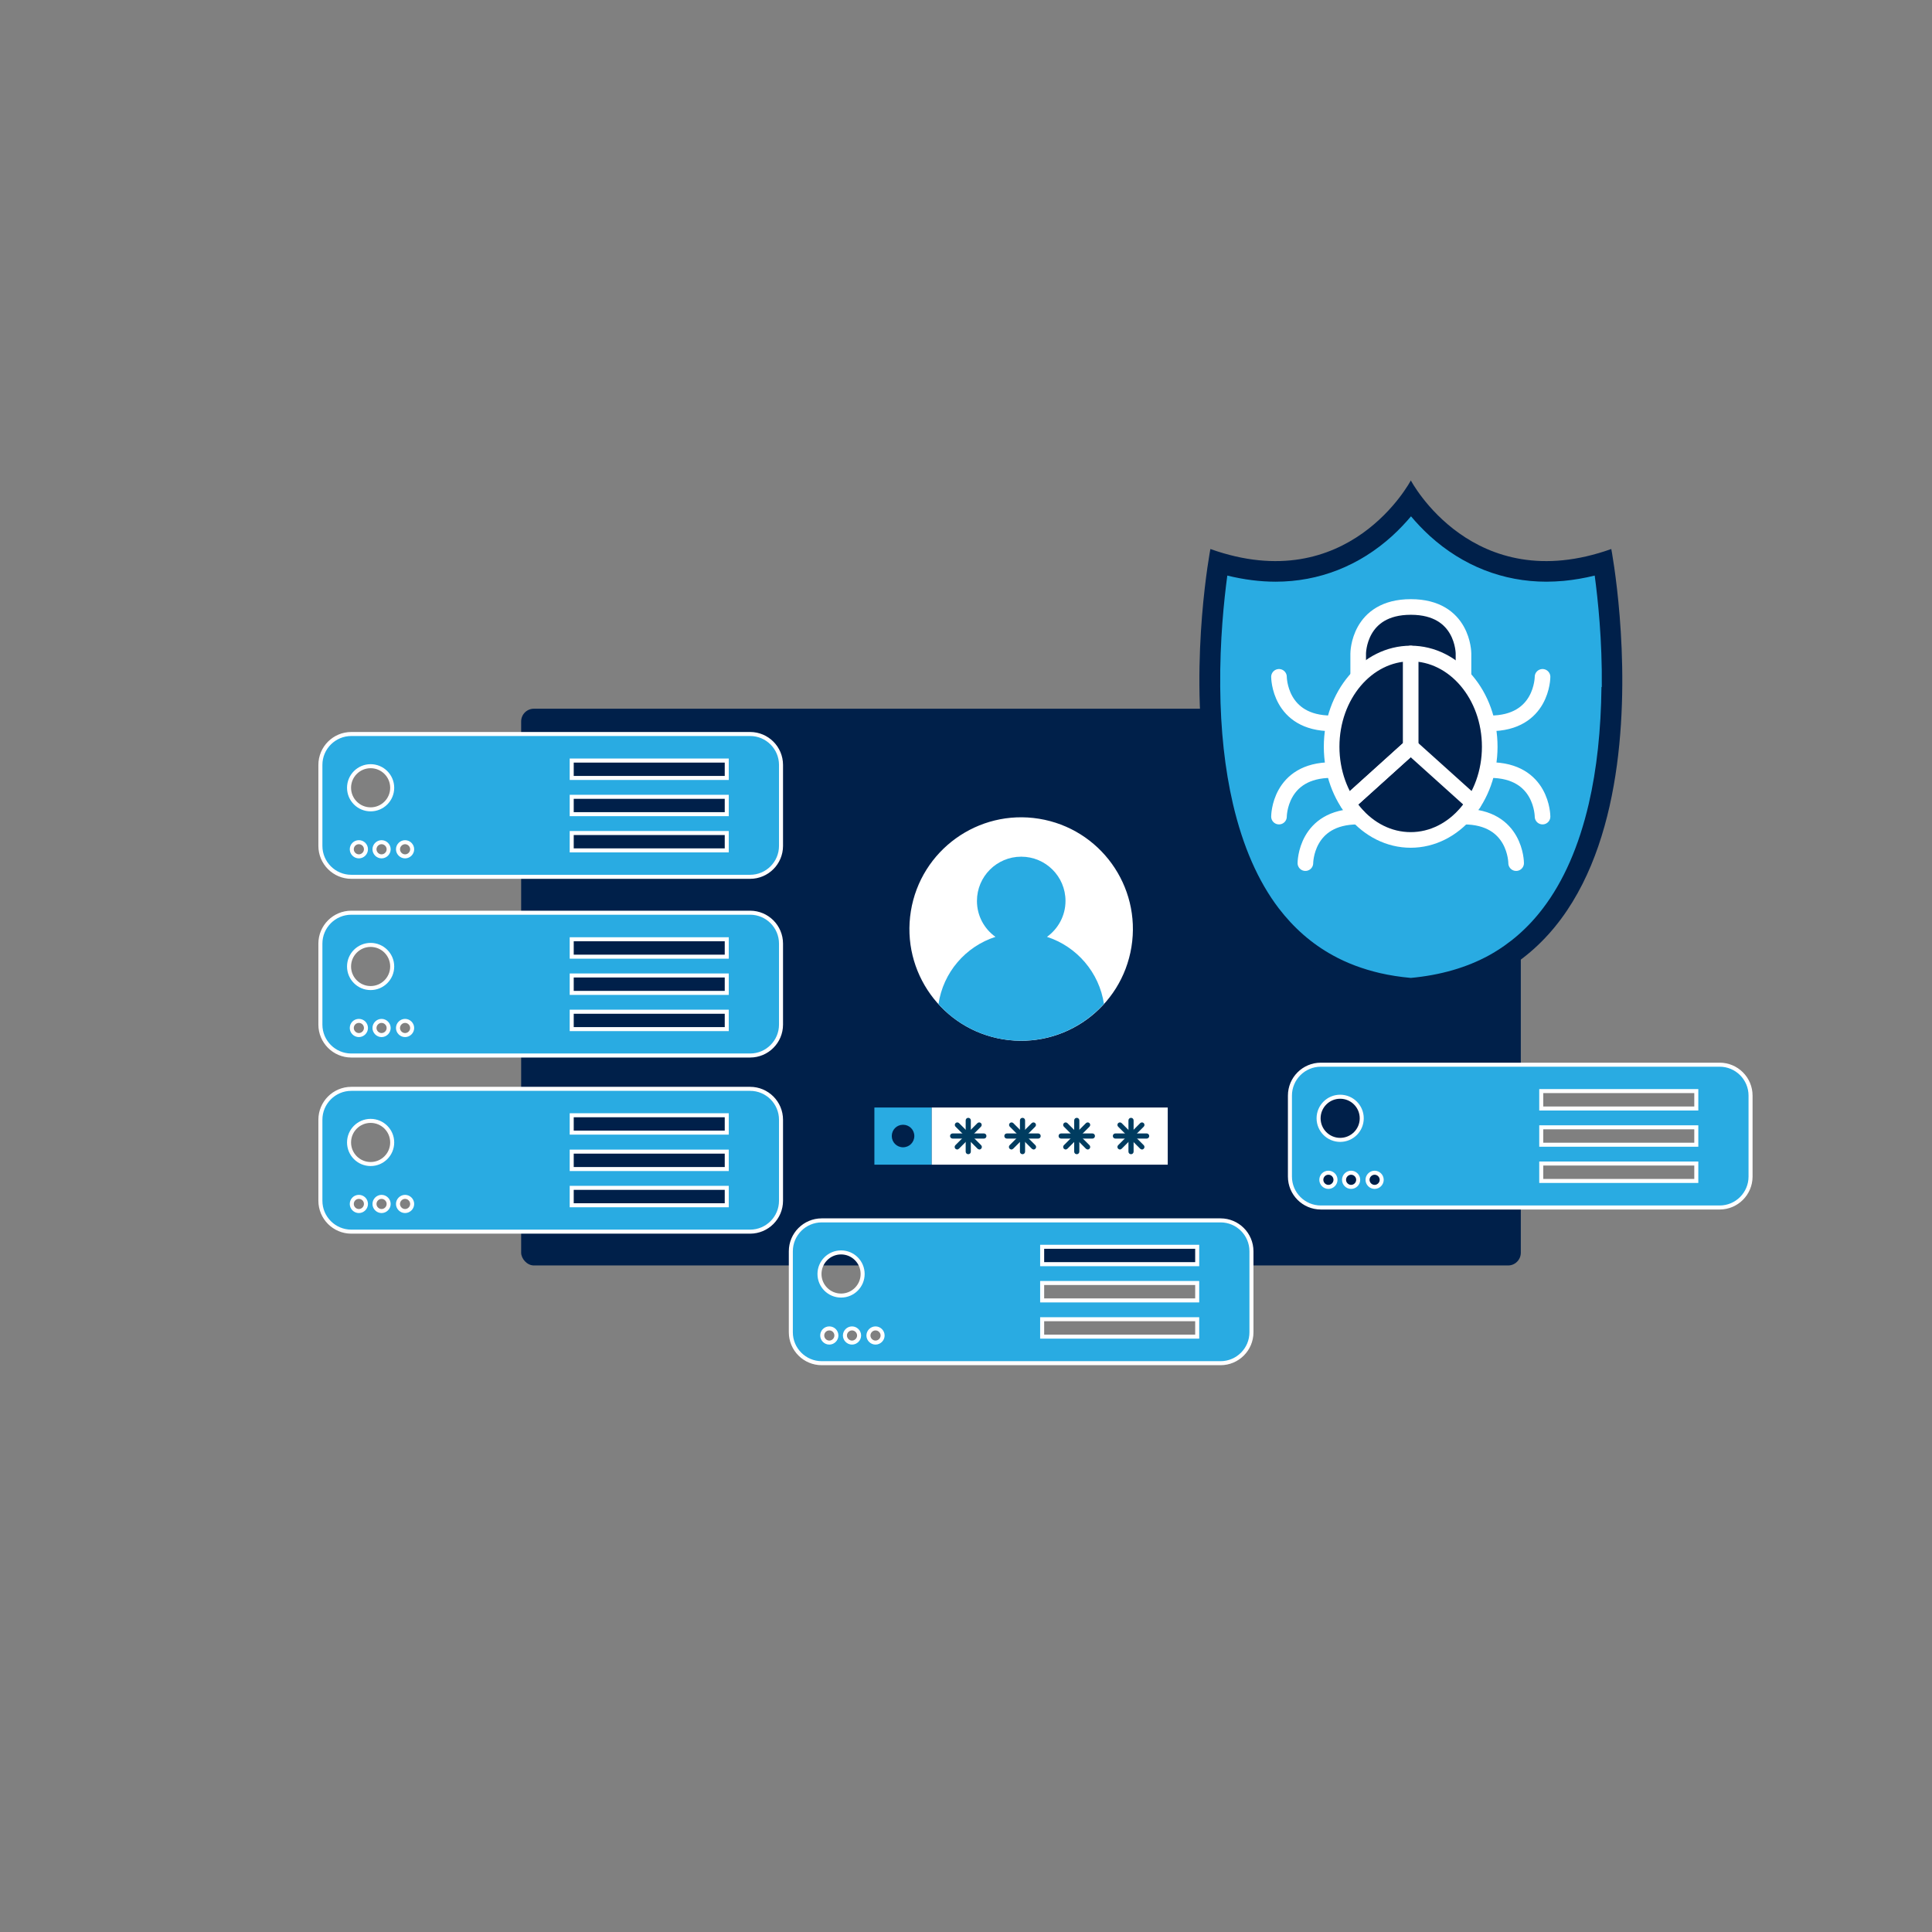 <?xml version="1.0" encoding="UTF-8"?>
<svg id="IPSEC-standard_connection_encryption" data-name="IPSEC-standard connection encryption" xmlns="http://www.w3.org/2000/svg" viewBox="0 0 120 120">
  <rect x="0" y="0" width="120" height="120" fill="#808080" stroke="none"/>
  <defs>
    <style>
      .cls-1, .cls-2, .cls-3, .cls-4 {
        stroke: #fff;
      }

      .cls-1, .cls-2, .cls-5 {
        fill: #29abe2;
      }

      .cls-1, .cls-3, .cls-4 {
        stroke-linecap: round;
        stroke-linejoin: round;
        stroke-width: .97px;
      }

      .cls-2 {
        stroke-miterlimit: 10;
        stroke-width: .25px;
      }

      .cls-6 {
        fill: #003c60;
      }

      .cls-6, .cls-7, .cls-5, .cls-8 {
        stroke-width: 0px;
      }

      .cls-3 {
        fill: none;
      }

      .cls-7 {
        fill: #fff;
      }

      .cls-8, .cls-4 {
        fill: #00204a;
      }
    </style>
  </defs>
  <g>
    <rect class="cls-8" x="32.37" y="44.02" width="62.09" height="34.58" rx=".79" ry=".79"/>
    <g>
      <g>
        <circle class="cls-7" cx="63.42" cy="57.7" r="6.94" transform="translate(-3.69 111.06) rotate(-80.78)"/>
        <path class="cls-5" d="M68.55,62.37c-1.27,1.39-3.1,2.27-5.13,2.27s-3.86-.87-5.13-2.27c.29-1.97,1.68-3.58,3.54-4.18-.7-.5-1.15-1.31-1.15-2.23,0-1.52,1.23-2.75,2.75-2.75s2.75,1.23,2.75,2.75c0,.92-.46,1.73-1.15,2.23,1.85.6,3.25,2.21,3.54,4.18Z"/>
      </g>
      <g>
        <g>
          <rect class="cls-7" x="57.86" y="68.79" width="14.67" height="3.55"/>
          <g>
            <g>
              <path class="cls-6" d="M66.88,71.69c-.09,0-.16-.07-.16-.16v-1.94c0-.09.07-.16.16-.16s.16.07.16.16v1.94c0,.09-.07.16-.16.16Z"/>
              <path class="cls-6" d="M66.19,71.4s-.08-.02-.11-.05c-.06-.06-.06-.16,0-.22l1.37-1.37c.06-.06.16-.06.22,0s.06.16,0,.22l-1.37,1.37s-.07.05-.11.05Z"/>
              <path class="cls-6" d="M67.56,71.4s-.08-.02-.11-.05l-1.37-1.37c-.06-.06-.06-.16,0-.22.06-.06.16-.06.22,0l1.37,1.37c.06.06.06.16,0,.22-.03.03-.07.05-.11.05Z"/>
              <path class="cls-6" d="M67.85,70.72h-1.94c-.09,0-.16-.07-.16-.16s.07-.16.16-.16h1.94c.09,0,.16.07.16.16s-.07.16-.16.16Z"/>
            </g>
            <g>
              <path class="cls-6" d="M63.51,71.69c-.09,0-.16-.07-.16-.16v-1.94c0-.09.07-.16.16-.16s.16.07.16.16v1.94c0,.09-.07.16-.16.16Z"/>
              <path class="cls-6" d="M62.82,71.4s-.08-.02-.11-.05c-.06-.06-.06-.16,0-.22l1.37-1.37c.06-.06.16-.06.22,0,.06.06.06.16,0,.22l-1.37,1.37s-.07.05-.11.05Z"/>
              <path class="cls-6" d="M64.2,71.4s-.08-.02-.11-.05l-1.37-1.37c-.06-.06-.06-.16,0-.22.06-.06.16-.06.22,0l1.37,1.37c.06.06.06.16,0,.22-.03.03-.07.05-.11.05Z"/>
              <path class="cls-6" d="M64.48,70.72h-1.94c-.09,0-.16-.07-.16-.16s.07-.16.16-.16h1.94c.09,0,.16.07.16.16s-.07.16-.16.16Z"/>
            </g>
            <g>
              <path class="cls-6" d="M60.14,71.69c-.09,0-.16-.07-.16-.16v-1.94c0-.09.07-.16.16-.16s.16.07.16.16v1.94c0,.09-.07.16-.16.16Z"/>
              <path class="cls-6" d="M59.45,71.4s-.08-.02-.11-.05c-.06-.06-.06-.16,0-.22l1.37-1.37c.06-.06.16-.06.22,0,.06.06.06.16,0,.22l-1.37,1.37s-.07.05-.11.05Z"/>
              <path class="cls-6" d="M60.83,71.4s-.08-.02-.11-.05l-1.37-1.37c-.06-.06-.06-.16,0-.22.06-.06.16-.06.22,0l1.37,1.37c.06.06.06.16,0,.22-.03.03-.07.05-.11.05Z"/>
              <path class="cls-6" d="M61.11,70.72h-1.94c-.09,0-.16-.07-.16-.16s.07-.16.16-.16h1.94c.09,0,.16.07.16.16s-.07.16-.16.16Z"/>
            </g>
            <g>
              <path class="cls-6" d="M70.25,71.69c-.09,0-.16-.07-.16-.16v-1.94c0-.09.07-.16.16-.16s.16.07.16.16v1.94c0,.09-.07.16-.16.16Z"/>
              <path class="cls-6" d="M69.56,71.4s-.08-.02-.11-.05c-.06-.06-.06-.16,0-.22l1.37-1.37c.06-.06.16-.06.22,0s.06.16,0,.22l-1.37,1.37s-.07.05-.11.05Z"/>
              <path class="cls-6" d="M70.93,71.4s-.08-.02-.11-.05l-1.37-1.37c-.06-.06-.06-.16,0-.22.06-.06.16-.06.22,0l1.37,1.37c.06.06.06.16,0,.22-.03.03-.07.05-.11.05Z"/>
              <path class="cls-6" d="M71.22,70.72h-1.94c-.09,0-.16-.07-.16-.16s.07-.16.16-.16h1.94c.09,0,.16.07.16.16s-.07.16-.16.16Z"/>
            </g>
          </g>
        </g>
        <g>
          <rect class="cls-5" x="54.31" y="68.79" width="3.55" height="3.55"/>
          <path class="cls-8" d="M56.79,70.56c0,.39-.31.7-.7.7s-.7-.31-.7-.7.31-.7.7-.7.7.31.7.7Z"/>
        </g>
      </g>
    </g>
  </g>
  <path class="cls-2" d="M106.81,66.13h-24.77c-1.06,0-1.92.86-1.92,1.92v5.03c0,1.06.86,1.92,1.92,1.92h24.77c1.06,0,1.92-.86,1.92-1.92v-5.03c0-1.06-.86-1.92-1.92-1.92ZM82.51,73.72c-.24,0-.44-.2-.44-.44s.19-.44.44-.44.44.2.44.44-.2.44-.44.44ZM83.92,73.72c-.24,0-.44-.2-.44-.44s.2-.44.44-.44.44.2.44.44-.2.44-.44.44ZM83.24,70.8c-.74,0-1.34-.6-1.34-1.34s.6-1.34,1.34-1.34,1.34.6,1.34,1.34-.6,1.34-1.34,1.34ZM85.38,73.72c-.24,0-.44-.2-.44-.44s.2-.44.44-.44.44.2.44.44-.2.44-.44.44ZM105.36,73.35h-9.63v-1.08h9.63v1.08ZM105.36,71.1h-9.63v-1.08h9.63v1.08ZM105.36,68.85h-9.63v-1.08h9.63v1.08Z"/>
  <path class="cls-2" d="M46.59,67.63h-24.77c-1.06,0-1.92.86-1.92,1.92v5.03c0,1.06.86,1.92,1.92,1.92h24.77c1.06,0,1.92-.86,1.92-1.92v-5.03c0-1.06-.86-1.92-1.92-1.92ZM22.29,75.22c-.24,0-.44-.2-.44-.44s.19-.44.44-.44.44.2.44.44-.2.44-.44.44ZM23.7,75.22c-.24,0-.44-.2-.44-.44s.2-.44.44-.44.44.2.44.44-.2.44-.44.44ZM23.02,72.3c-.74,0-1.34-.6-1.34-1.34s.6-1.34,1.34-1.34,1.34.6,1.34,1.34-.6,1.34-1.34,1.34ZM25.16,75.22c-.24,0-.44-.2-.44-.44s.2-.44.44-.44.44.2.44.44-.2.44-.44.44ZM45.14,74.86h-9.63v-1.08h9.63v1.08ZM45.14,72.61h-9.63v-1.08h9.63v1.08ZM45.14,70.35h-9.63v-1.08h9.63v1.08Z"/>
  <path class="cls-2" d="M46.59,56.69h-24.77c-1.06,0-1.92.86-1.92,1.92v5.03c0,1.06.86,1.92,1.92,1.92h24.77c1.06,0,1.92-.86,1.92-1.92v-5.03c0-1.06-.86-1.92-1.92-1.92ZM22.29,64.29c-.24,0-.44-.2-.44-.44s.19-.44.44-.44.44.2.44.44-.2.44-.44.44ZM23.7,64.29c-.24,0-.44-.2-.44-.44s.2-.44.44-.44.44.2.44.44-.2.44-.44.44ZM23.02,61.37c-.74,0-1.34-.6-1.34-1.34s.6-1.34,1.34-1.34,1.34.6,1.34,1.34-.6,1.34-1.34,1.34ZM25.16,64.29c-.24,0-.44-.2-.44-.44s.2-.44.44-.44.44.2.44.44-.2.44-.44.44ZM45.14,63.92h-9.63v-1.08h9.63v1.08ZM45.14,61.67h-9.63v-1.08h9.63v1.08ZM45.14,59.42h-9.63v-1.08h9.63v1.08Z"/>
  <path class="cls-2" d="M46.59,45.59h-24.77c-1.06,0-1.92.86-1.92,1.92v5.03c0,1.06.86,1.92,1.92,1.92h24.77c1.06,0,1.92-.86,1.92-1.92v-5.03c0-1.06-.86-1.92-1.92-1.92ZM22.29,53.19c-.24,0-.44-.2-.44-.44s.19-.44.44-.44.44.2.44.44-.2.44-.44.44ZM23.7,53.19c-.24,0-.44-.2-.44-.44s.2-.44.44-.44.44.2.44.44-.2.44-.44.44ZM23.02,50.27c-.74,0-1.34-.6-1.34-1.34s.6-1.34,1.34-1.34,1.34.6,1.34,1.34-.6,1.34-1.34,1.34ZM25.16,53.19c-.24,0-.44-.2-.44-.44s.2-.44.44-.44.44.2.44.44-.2.44-.44.44ZM45.14,52.82h-9.63v-1.08h9.63v1.08ZM45.14,50.57h-9.63v-1.08h9.63v1.08ZM45.14,48.32h-9.63v-1.08h9.63v1.08Z"/>
  <path class="cls-2" d="M75.81,75.8h-24.77c-1.06,0-1.92.86-1.92,1.92v5.03c0,1.06.86,1.92,1.92,1.92h24.77c1.06,0,1.92-.86,1.92-1.92v-5.03c0-1.06-.86-1.92-1.92-1.92ZM51.51,83.39c-.24,0-.44-.2-.44-.44s.19-.44.44-.44.44.2.44.44-.2.44-.44.44ZM52.92,83.39c-.24,0-.44-.2-.44-.44s.2-.44.44-.44.44.2.44.44-.2.44-.44.44ZM52.24,80.47c-.74,0-1.34-.6-1.34-1.34s.6-1.34,1.34-1.34,1.34.6,1.34,1.34-.6,1.34-1.34,1.34ZM54.38,83.39c-.24,0-.44-.2-.44-.44s.2-.44.44-.44.44.2.44.44-.2.44-.44.44ZM74.36,83.02h-9.63v-1.08h9.63v1.08ZM74.36,80.77h-9.63v-1.08h9.63v1.08ZM74.36,78.52h-9.63v-1.08h9.63v1.08Z"/>
  <path class="cls-8" d="M100.08,34.1c-8.6,3.07-12.45-4.26-12.45-4.26,0,0-3.85,7.33-12.45,4.26,0,0-5.08,26.5,12.45,27.94,17.53-1.45,12.45-27.94,12.45-27.94Z"/>
  <path class="cls-5" d="M99.47,42.67c-.03,2.67-.29,5.11-.79,7.26-.61,2.62-1.56,4.8-2.84,6.48-.93,1.23-2.06,2.21-3.34,2.92-1.4.77-3.04,1.24-4.87,1.41-.67-.06-1.31-.16-1.92-.3-1.07-.25-2.06-.62-2.94-1.11-1.29-.71-2.41-1.69-3.35-2.92-1.28-1.68-2.23-3.86-2.84-6.48-.5-2.15-.77-4.59-.79-7.26-.03-2.89.24-5.42.44-6.92,1.02.25,2.03.38,3,.38,2.69,0,5.19-.98,7.24-2.84.46-.42.85-.84,1.17-1.22.32.38.71.8,1.17,1.22,2.05,1.86,4.55,2.84,7.24,2.84h0c.35,0,.71-.02,1.07-.05.63-.06,1.28-.17,1.93-.33.2,1.49.47,4.03.44,6.92Z"/>
  <g>
    <path class="cls-4" d="M90.9,42.06v-1.47s0-2.89-3.27-2.89-3.27,2.89-3.27,2.89v1.48"/>
    <ellipse class="cls-4" cx="87.62" cy="46.38" rx="4.91" ry="5.79"/>
    <polyline class="cls-4" points="87.62 40.59 87.62 46.38 83.73 49.89"/>
    <line class="cls-1" x1="87.62" y1="46.38" x2="83.73" y2="49.89"/>
    <line class="cls-1" x1="87.62" y1="46.38" x2="91.52" y2="49.89"/>
    <path class="cls-3" d="M79.44,42.04s0,2.89,3.27,2.89"/>
    <path class="cls-3" d="M95.81,42.04s0,2.89-3.27,2.89"/>
    <path class="cls-3" d="M81.08,53.61s0-2.89,3.27-2.89"/>
    <path class="cls-3" d="M94.17,53.61s0-2.89-3.27-2.89"/>
    <path class="cls-3" d="M79.44,50.72s0-2.89,3.27-2.89"/>
    <path class="cls-3" d="M95.81,50.72s0-2.89-3.27-2.89"/>
  </g>
</svg>